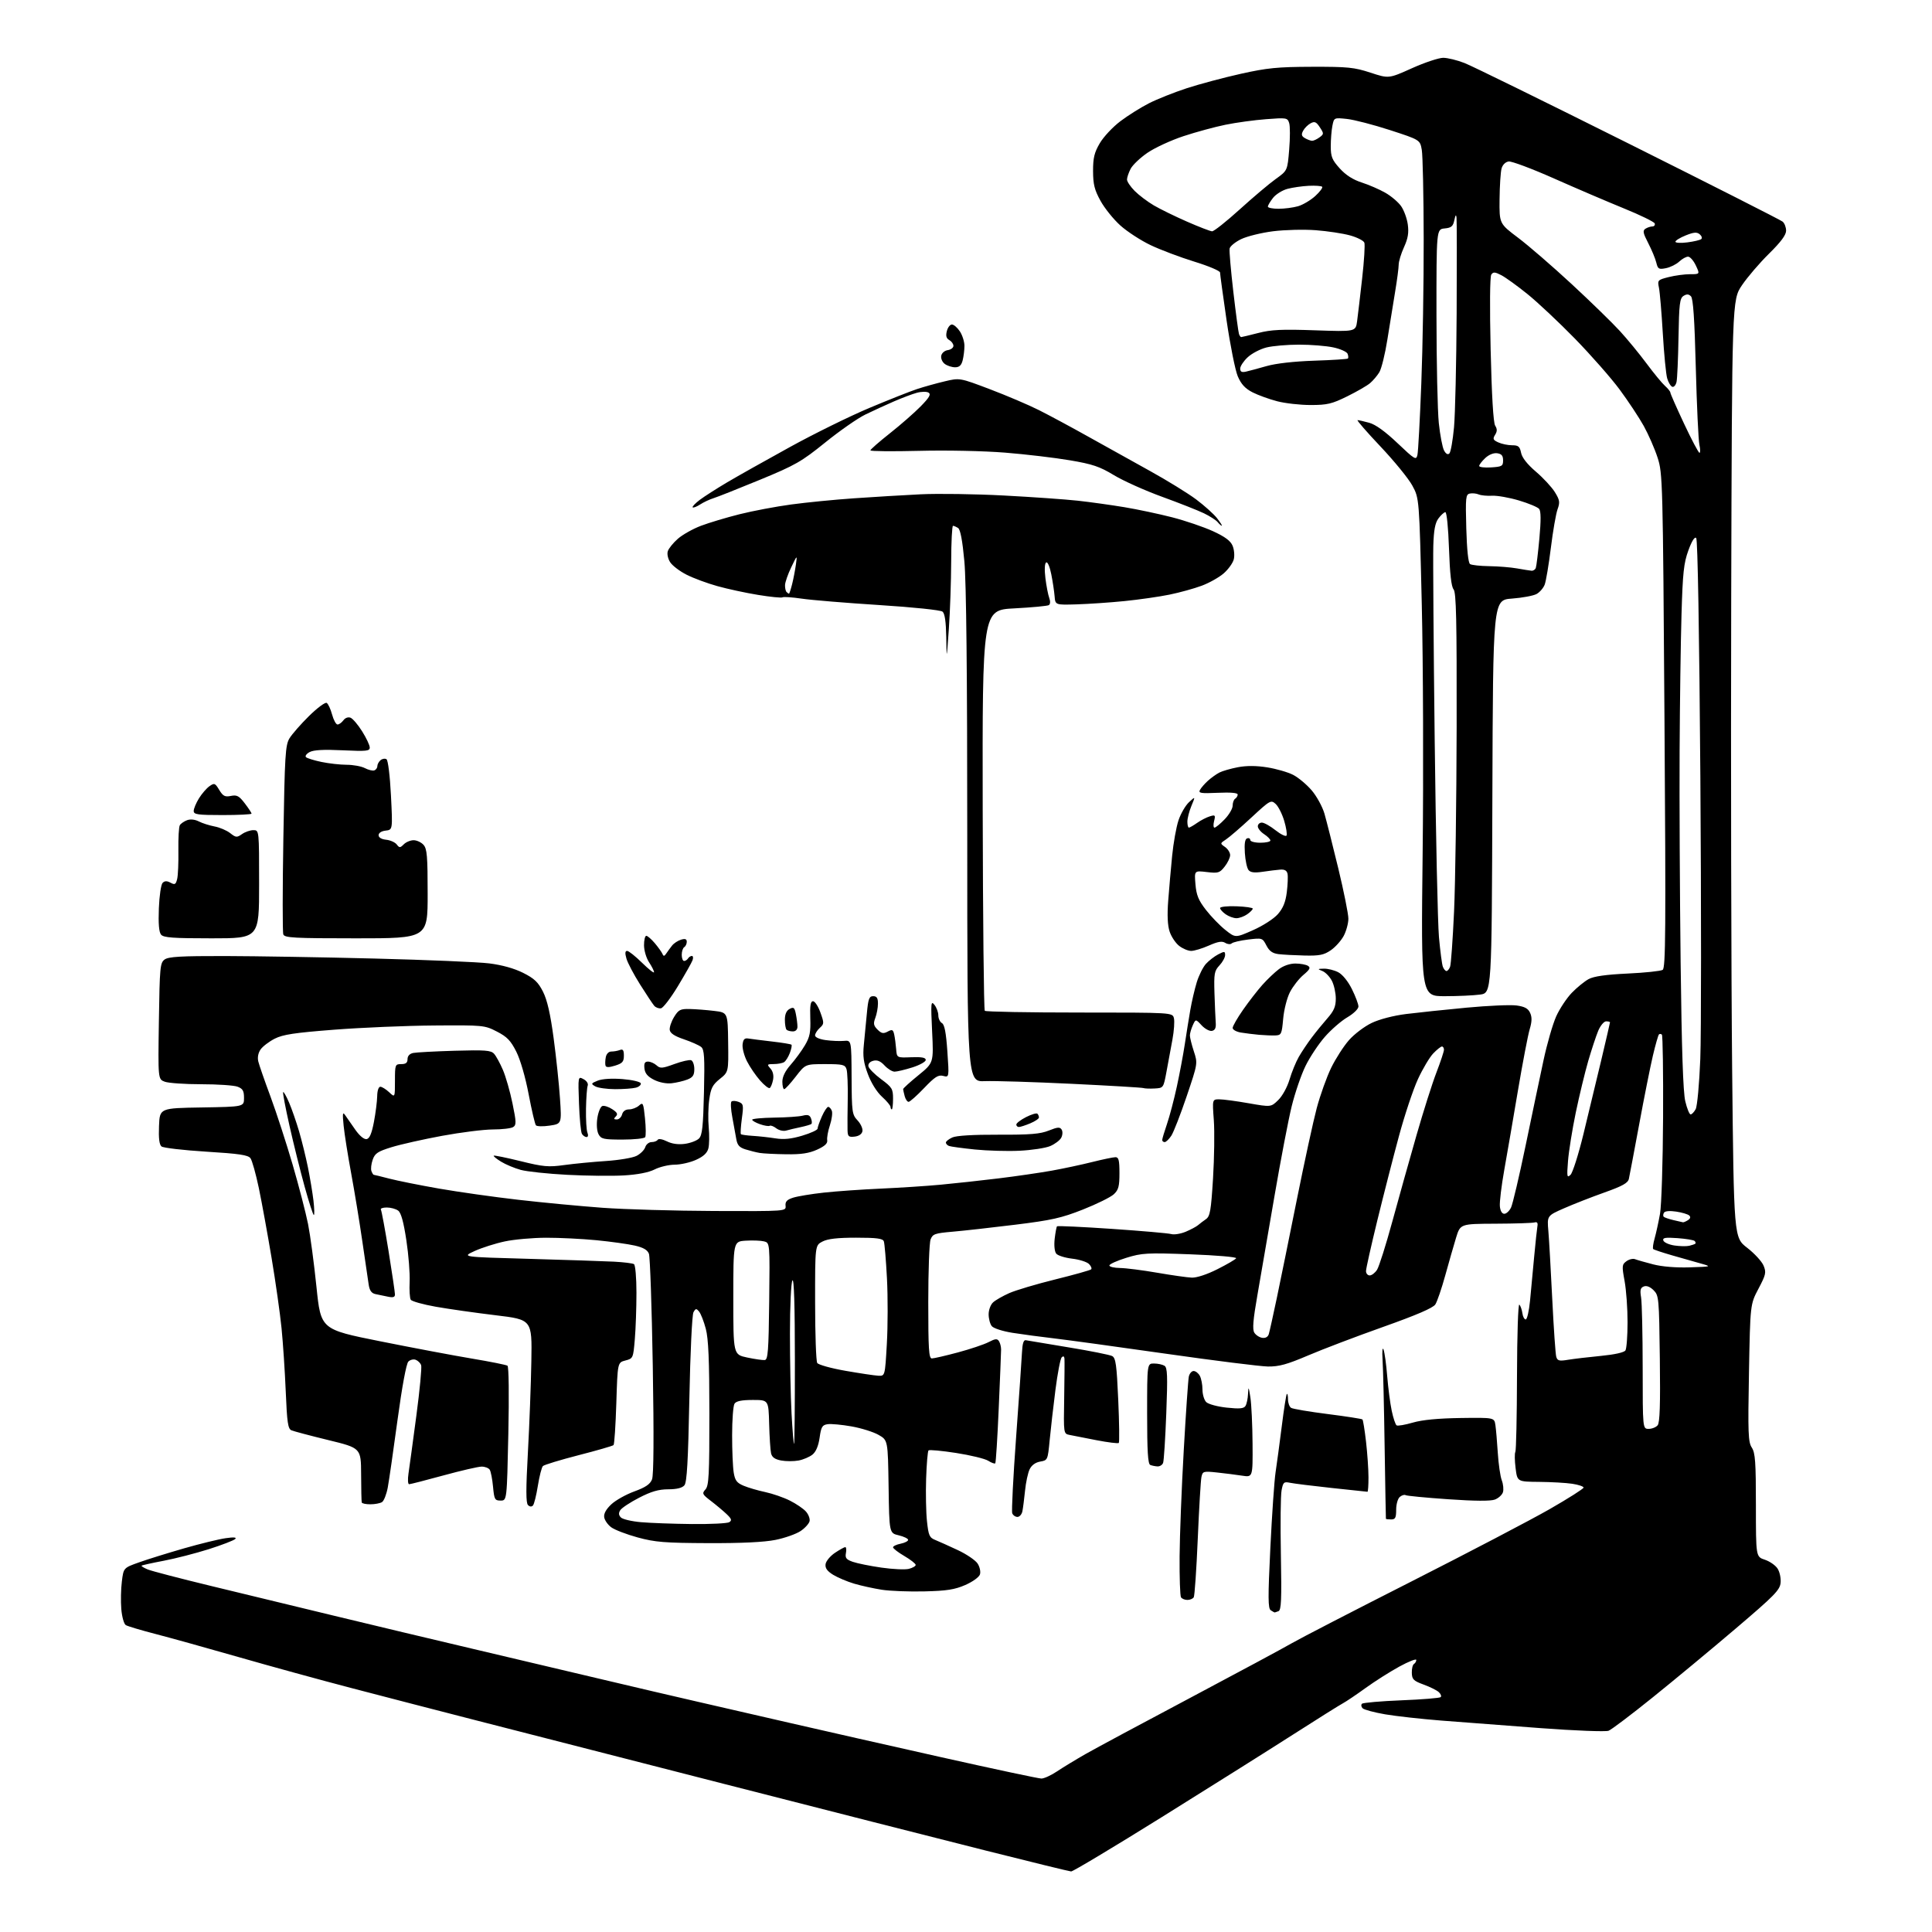 <?xml version="1.0" encoding="UTF-8" standalone="no"?>
<svg 
  version="1.1" 
  xmlns="http://www.w3.org/2000/svg" 
  xmlns:xlink="http://www.w3.org/1999/xlink" 
  xmlns:svg="http://www.w3.org/2000/svg"
  xmlns:rdf="http://www.w3.org/1999/02/22-rdf-syntax-ns#"
  xmlns:cc="http://creativecommons.org/ns#"
  xmlns:dc="http://purl.org/dc/elements/1.1/"
  viewBox="0 0 768 768"
  width="768"
  height="768"
>
<style>svg {background-color: white; }</style>"
<path stroke="none" fill="black" fill-rule="evenodd" d="M425.79,743.93C425.08,743.89 409.65,740.11 391.50,735.54C373.35,730.97 326.55,719.05 287.50,709.05C248.45,699.05 204.35,687.75 189.50,683.93C174.65,680.12 152.38,674.35 140.00,671.11C127.62,667.88 107.38,662.32 95.00,658.76C82.62,655.21 67.74,651.07 61.92,649.56C56.11,648.06 50.75,646.46 50.01,646.01C49.27,645.55 48.48,642.73 48.22,639.63C47.97,636.58 48.06,631.64 48.44,628.66C49.11,623.25 49.11,623.25 55.31,621.05C58.71,619.83 66.76,617.34 73.18,615.49C79.60,613.65 87.03,611.83 89.68,611.46C92.94,610.99 94.18,611.09 93.50,611.78C92.95,612.34 88.22,614.16 83.00,615.82C77.78,617.47 69.71,619.55 65.07,620.43C60.43,621.31 56.48,622.18 56.29,622.38C56.09,622.57 57.19,623.25 58.72,623.88C60.25,624.51 71.62,627.47 84.00,630.47C96.38,633.46 118.42,638.80 133.00,642.33C147.57,645.86 172.32,651.76 188.00,655.45C203.68,659.14 226.62,664.57 239.00,667.50C251.38,670.44 268.48,674.44 277.00,676.39C285.52,678.34 302.40,682.22 314.50,685.01C326.60,687.80 353.49,693.89 374.25,698.54C395.01,703.19 412.88,707.00 413.97,707.00C415.05,707.00 417.87,705.71 420.22,704.13C422.57,702.55 427.65,699.47 431.50,697.27C435.35,695.07 454.02,685.05 473.00,674.99C491.98,664.92 510.20,655.13 513.50,653.21C516.80,651.30 538.17,640.26 561.00,628.69C583.83,617.11 608.58,604.16 616.00,599.91C623.42,595.65 629.50,591.80 629.50,591.34C629.50,590.88 627.48,590.20 625.00,589.82C622.52,589.45 616.59,589.11 611.82,589.07C603.14,589.00 603.14,589.00 602.47,583.58C602.09,580.59 602.05,577.72 602.37,577.20C602.70,576.68 602.99,563.08 603.03,546.98C603.07,530.49 603.48,518.09 603.97,518.60C604.44,519.10 604.98,520.62 605.17,522.00C605.35,523.38 605.95,524.50 606.50,524.50C607.05,524.50 607.82,521.12 608.22,517.00C608.61,512.88 609.35,505.00 609.86,499.50C610.37,494.00 610.95,488.60 611.14,487.50C611.39,486.10 611.05,485.63 610.00,485.94C609.17,486.18 602.20,486.41 594.50,486.44C580.50,486.50 580.50,486.50 578.81,492.00C577.89,495.02 575.95,501.77 574.51,507.00C573.07,512.23 571.29,517.42 570.56,518.54C569.65,519.93 563.09,522.76 549.87,527.45C539.21,531.23 525.77,536.34 520.00,538.81C511.61,542.39 508.40,543.27 504.00,543.21C500.98,543.16 482.75,540.88 463.50,538.13C444.25,535.38 424.23,532.64 419.00,532.03C413.77,531.42 406.35,530.43 402.50,529.82C398.56,529.19 394.95,528.03 394.25,527.16C393.56,526.31 393.00,524.20 393.00,522.46C393.00,520.71 393.79,518.59 394.79,517.69C395.77,516.80 398.67,515.15 401.22,514.02C403.78,512.89 412.00,510.44 419.49,508.59C426.99,506.74 433.40,504.93 433.75,504.59C434.10,504.24 433.71,503.28 432.88,502.45C432.05,501.63 429.05,500.67 426.20,500.34C423.35,500.00 420.50,499.11 419.88,498.35C419.21,497.55 418.95,495.12 419.25,492.44C419.54,489.94 419.96,487.71 420.19,487.47C420.43,487.24 430.27,487.70 442.06,488.50C453.85,489.31 464.44,490.23 465.60,490.56C466.75,490.89 469.33,490.47 471.33,489.64C473.32,488.80 475.53,487.63 476.23,487.03C476.93,486.42 478.35,485.35 479.39,484.63C481.02,483.50 481.40,481.28 482.20,468.41C482.70,460.21 482.84,449.79 482.51,445.25C481.90,437.00 481.90,437.00 484.70,437.00C486.24,437.00 491.49,437.70 496.36,438.56C505.23,440.11 505.23,440.11 508.11,437.30C509.75,435.72 511.70,432.17 512.61,429.13C513.49,426.17 515.15,422.12 516.29,420.13C517.44,418.13 519.73,414.70 521.39,412.50C523.04,410.30 525.89,406.81 527.70,404.75C530.27,401.82 531.00,400.10 531.00,396.95C531.00,394.72 530.30,391.55 529.45,389.90C528.59,388.25 526.91,386.50 525.70,386.01C523.64,385.18 523.67,385.12 526.30,385.06C527.84,385.03 530.38,385.66 531.95,386.47C533.65,387.36 535.84,390.03 537.40,393.17C538.83,396.04 540.00,399.16 540.00,400.10C540.00,401.06 538.07,402.94 535.58,404.40C533.15,405.82 529.13,409.32 526.64,412.17C524.14,415.02 520.70,420.20 518.99,423.68C517.27,427.16 514.79,434.40 513.47,439.75C512.15,445.11 509.07,461.20 506.62,475.50C504.17,489.80 501.12,507.47 499.85,514.76C498.11,524.67 497.80,528.47 498.62,529.76C499.21,530.72 500.63,531.64 501.77,531.81C503.07,532.00 504.03,531.45 504.37,530.31C504.68,529.31 506.10,522.88 507.55,516.00C508.99,509.12 512.60,491.44 515.55,476.69C518.51,461.94 522.05,445.66 523.42,440.50C524.80,435.34 527.38,428.13 529.16,424.47C530.95,420.81 534.13,415.86 536.24,413.47C538.35,411.07 542.42,407.99 545.29,406.63C548.39,405.15 553.95,403.71 559.00,403.08C563.67,402.50 574.48,401.36 583.00,400.56C591.52,399.76 600.45,399.37 602.84,399.69C606.10,400.14 607.44,400.87 608.25,402.64C609.03,404.36 608.98,406.12 608.07,409.17C607.38,411.47 605.29,422.38 603.42,433.42C601.56,444.46 599.11,458.68 597.98,465.00C596.85,471.32 596.06,477.85 596.22,479.50C596.39,481.36 597.06,482.50 597.99,482.50C598.80,482.50 600.01,481.38 600.67,480.00C601.32,478.62 603.92,467.60 606.43,455.50C608.94,443.40 612.15,428.10 613.57,421.50C614.98,414.90 617.26,407.02 618.62,404.00C619.99,400.98 622.77,396.78 624.80,394.67C626.84,392.56 629.85,390.11 631.50,389.21C633.58,388.09 638.32,387.41 647.01,387.00C653.90,386.68 660.16,386.02 660.93,385.54C662.12,384.81 662.23,370.10 661.66,286.49C661.01,190.75 660.94,188.14 658.91,181.90C657.77,178.38 655.30,172.73 653.42,169.33C651.53,165.94 647.22,159.42 643.82,154.83C640.43,150.25 632.44,141.17 626.08,134.64C619.71,128.12 611.20,120.13 607.17,116.88C603.14,113.63 598.47,110.26 596.79,109.39C594.26,108.08 593.58,108.04 592.81,109.16C592.26,109.96 592.16,121.98 592.55,138.94C592.98,157.23 593.62,168.02 594.35,169.19C595.20,170.54 595.19,171.47 594.31,172.87C593.32,174.47 593.51,174.91 595.62,175.87C596.98,176.49 599.43,177.00 601.07,177.00C603.58,177.00 604.14,177.47 604.65,179.98C605.04,181.93 607.09,184.54 610.55,187.50C613.47,189.99 616.86,193.65 618.09,195.64C620.03,198.78 620.16,199.66 619.15,202.46C618.51,204.24 617.31,211.13 616.49,217.80C615.66,224.46 614.56,231.03 614.04,232.39C613.52,233.76 612.06,235.44 610.80,236.13C609.53,236.83 605.12,237.64 601.00,237.95C593.50,238.50 593.50,238.50 593.24,316.61C592.99,394.73 592.99,394.73 588.35,395.36C585.81,395.71 579.48,396.00 574.29,396.00C564.87,396.00 564.87,396.00 565.52,339.25C565.88,308.04 565.73,263.51 565.18,240.30C564.18,198.10 564.18,198.10 561.41,193.00C559.88,190.20 554.17,183.21 548.73,177.46C543.28,171.70 539.20,167.00 539.66,167.01C540.12,167.01 542.22,167.49 544.32,168.07C546.82,168.76 550.68,171.55 555.52,176.15C562.43,182.71 562.95,183.02 563.45,180.84C563.75,179.55 564.44,166.80 564.99,152.50C565.55,138.20 565.97,112.33 565.94,95.00C565.91,77.67 565.57,61.72 565.18,59.55C564.48,55.60 564.48,55.60 552.49,51.70C545.90,49.56 538.20,47.57 535.40,47.28C530.30,46.75 530.30,46.75 529.65,50.00C529.29,51.79 529.00,55.44 529.00,58.12C529.00,62.30 529.51,63.55 532.56,66.94C534.96,69.59 537.82,71.43 541.31,72.55C544.17,73.47 548.38,75.30 550.68,76.62C552.99,77.93 555.80,80.32 556.94,81.92C558.08,83.52 559.29,86.81 559.62,89.23C560.07,92.53 559.70,94.78 558.11,98.26C556.95,100.81 556.00,103.93 556.00,105.20C556.00,106.46 555.36,111.33 554.58,116.00C553.80,120.67 552.41,129.22 551.50,135.00C550.59,140.78 549.14,146.62 548.29,148.00C547.44,149.38 545.79,151.32 544.62,152.31C543.46,153.31 539.36,155.67 535.53,157.56C529.45,160.56 527.59,161.00 520.99,161.00C516.83,161.00 510.84,160.33 507.68,159.50C504.52,158.68 500.13,157.09 497.91,155.96C494.97,154.45 493.39,152.74 492.04,149.60C491.03,147.24 489.03,137.25 487.59,127.40C486.16,117.56 484.99,108.97 484.99,108.33C485.00,107.68 480.39,105.73 474.75,104.00C469.11,102.26 461.30,99.31 457.39,97.45C453.48,95.59 448.07,92.07 445.36,89.63C442.64,87.19 439.10,82.79 437.48,79.85C435.07,75.48 434.53,73.30 434.51,68.00C434.50,62.72 435.01,60.64 437.20,56.91C438.68,54.38 442.37,50.45 445.38,48.18C448.39,45.90 453.51,42.70 456.74,41.05C459.97,39.41 466.72,36.72 471.74,35.08C476.76,33.44 486.41,30.86 493.18,29.35C503.72,27.00 507.81,26.59 521.50,26.55C535.74,26.51 538.30,26.76 544.78,28.88C552.05,31.27 552.05,31.27 561.28,27.12C566.35,24.84 571.95,22.98 573.71,22.98C575.48,22.99 579.31,23.93 582.21,25.07C585.12,26.20 614.44,40.60 647.37,57.05C680.30,73.50 707.86,87.47 708.62,88.10C709.38,88.73 710.00,90.35 710.00,91.70C710.00,93.40 707.94,96.18 703.22,100.83C699.49,104.50 694.65,110.14 692.47,113.37C688.50,119.24 688.50,119.24 688.18,238.37C688.01,303.89 688.18,387.75 688.55,424.72C689.24,491.94 689.24,491.94 694.52,496.01C697.42,498.25 700.35,501.44 701.04,503.09C702.17,505.82 701.98,506.68 699.01,512.30C695.74,518.50 695.74,518.50 695.24,545.73C694.80,569.76 694.93,573.24 696.37,575.44C697.74,577.54 698.00,581.16 698.00,598.39C698.00,618.84 698.00,618.84 701.54,620.01C703.48,620.65 705.76,622.23 706.60,623.52C707.45,624.81 707.99,627.34 707.82,629.16C707.54,632.07 705.41,634.24 690.00,647.35C680.38,655.55 665.52,667.86 657.00,674.72C648.48,681.59 640.57,687.56 639.44,688.00C638.30,688.45 626.17,687.98 612.44,686.96C598.72,685.94 580.98,684.59 573.00,683.96C565.02,683.33 554.95,682.21 550.61,681.47C546.26,680.72 542.24,679.64 541.67,679.07C541.10,678.50 540.98,677.69 541.40,677.27C541.82,676.85 548.88,676.23 557.09,675.90C565.31,675.58 572.33,675.00 572.70,674.63C573.08,674.26 572.73,673.36 571.94,672.64C571.15,671.91 568.43,670.56 565.90,669.64C561.89,668.17 561.29,667.57 561.22,664.99C561.17,663.37 561.55,661.78 562.07,661.46C562.58,661.14 563.00,660.42 563.00,659.85C563.00,659.28 559.96,660.47 556.25,662.50C552.54,664.53 546.51,668.35 542.85,671.00C539.19,673.65 535.14,676.38 533.85,677.07C532.56,677.75 523.62,683.36 514.00,689.52C504.38,695.68 480.88,710.46 461.79,722.36C442.69,734.26 426.49,743.97 425.79,743.93zM506.67,640.98C506.58,640.98 505.90,640.59 505.16,640.12C504.04,639.41 504.01,635.20 504.99,615.14C505.64,601.87 506.57,588.42 507.06,585.26C507.54,582.09 508.65,573.90 509.51,567.05C510.36,560.20 511.28,554.39 511.53,554.13C511.79,553.88 512.00,554.84 512.00,556.27C512.00,557.71 512.56,559.23 513.25,559.65C513.94,560.08 520.49,561.18 527.81,562.11C535.14,563.04 541.34,564.00 541.59,564.26C541.85,564.51 542.49,568.50 543.02,573.11C543.55,577.73 543.99,584.09 543.99,587.25C544.00,590.41 543.82,593.00 543.60,593.00C543.37,593.00 536.96,592.32 529.35,591.49C521.73,590.67 514.29,589.74 512.81,589.43C510.36,588.92 510.05,589.19 509.44,592.48C509.06,594.47 508.94,605.96 509.17,618.02C509.50,635.95 509.33,640.04 508.21,640.47C507.45,640.76 506.76,640.99 506.67,640.98zM472.00,636.00C470.96,636.00 469.82,635.52 469.46,634.94C469.10,634.36 468.85,627.04 468.91,618.69C468.97,610.34 469.71,591.35 470.56,576.50C471.40,561.65 472.31,548.49 472.57,547.25C472.83,546.01 473.69,545.00 474.48,545.00C475.28,545.00 476.40,545.87 476.96,546.93C477.53,548.00 478.00,550.44 478.00,552.36C478.00,554.28 478.67,556.53 479.49,557.35C480.32,558.17 483.94,559.16 487.60,559.55C492.73,560.10 494.42,559.95 495.10,558.88C495.58,558.12 496.04,555.92 496.12,554.00C496.25,550.97 496.37,551.17 497.05,555.50C497.47,558.25 497.86,566.52 497.91,573.88C498.00,587.26 498.00,587.26 493.75,586.60C491.41,586.24 486.94,585.67 483.80,585.34C478.39,584.76 478.08,584.85 477.59,587.12C477.31,588.43 476.65,599.49 476.13,611.70C475.61,623.91 474.89,634.37 474.53,634.95C474.17,635.53 473.04,636.00 472.00,636.00zM367.50,632.60C361.45,632.75 353.82,632.46 350.54,631.95C347.26,631.44 342.31,630.35 339.54,629.53C336.77,628.71 333.01,627.12 331.18,626.00C328.78,624.51 327.96,623.34 328.18,621.76C328.36,620.55 330.03,618.54 331.90,617.28C333.77,616.03 335.62,615.00 336.01,615.00C336.40,615.00 336.52,616.07 336.27,617.37C335.90,619.31 336.39,619.94 339.02,620.86C340.79,621.47 345.90,622.51 350.38,623.15C354.87,623.80 359.76,624.02 361.27,623.65C362.77,623.27 364.00,622.56 364.00,622.08C364.00,621.59 361.98,620.00 359.50,618.55C357.02,617.10 355.00,615.54 355.00,615.08C355.00,614.62 356.35,613.98 358.00,613.65C359.65,613.32 361.00,612.63 361.00,612.12C361.00,611.62 359.31,610.80 357.25,610.31C353.50,609.43 353.50,609.43 353.23,590.96C352.95,572.50 352.95,572.50 349.23,570.38C347.18,569.21 342.35,567.70 338.50,567.02C334.65,566.34 330.38,565.94 329.01,566.14C326.85,566.45 326.42,567.17 325.81,571.50C325.34,574.77 324.36,577.09 322.98,578.22C321.81,579.16 319.31,580.23 317.43,580.58C315.54,580.93 312.43,580.93 310.51,580.57C308.02,580.10 306.87,579.28 306.51,577.71C306.23,576.49 305.89,571.23 305.75,566.00C305.50,556.50 305.50,556.50 299.21,556.51C294.73,556.52 292.64,556.95 291.97,558.01C291.45,558.83 291.03,564.45 291.03,570.50C291.02,576.55 291.31,583.24 291.66,585.36C292.18,588.53 292.90,589.48 295.64,590.62C297.47,591.39 301.34,592.52 304.24,593.13C307.13,593.75 311.52,595.27 314.00,596.52C316.48,597.76 319.33,599.70 320.34,600.82C321.35,601.94 322.02,603.66 321.83,604.64C321.64,605.62 320.04,607.40 318.27,608.60C316.50,609.79 312.01,611.38 308.28,612.13C303.78,613.04 294.76,613.47 281.50,613.42C264.22,613.35 260.41,613.04 253.50,611.16C249.10,609.96 244.38,608.15 243.00,607.14C241.62,606.13 240.35,604.32 240.18,603.12C239.96,601.69 240.94,599.93 243.01,597.99C244.74,596.37 248.86,594.06 252.17,592.86C256.63,591.23 258.44,590.00 259.19,588.08C259.86,586.38 259.96,571.06 259.49,543.03C259.10,519.67 258.41,499.59 257.96,498.40C257.38,496.86 255.74,495.91 252.32,495.13C249.67,494.52 242.84,493.57 237.14,493.01C231.45,492.46 222.45,492.01 217.14,492.02C211.84,492.03 204.44,492.68 200.69,493.48C196.95,494.27 191.55,495.99 188.69,497.29C183.50,499.67 183.50,499.67 210.32,500.41C225.07,500.83 240.26,501.33 244.08,501.53C247.89,501.73 251.46,502.17 252.01,502.51C252.56,502.85 253.00,507.86 253.00,513.91C253.00,519.84 252.71,528.15 252.35,532.36C251.72,539.89 251.65,540.03 248.60,540.82C245.50,541.62 245.50,541.62 245.00,557.73C244.72,566.59 244.23,574.11 243.89,574.45C243.55,574.78 237.31,576.59 230.00,578.46C222.70,580.34 216.32,582.28 215.82,582.78C215.32,583.28 214.42,586.80 213.81,590.60C213.21,594.39 212.33,597.93 211.86,598.45C211.32,599.04 210.58,598.98 209.88,598.28C209.05,597.45 209.04,591.95 209.85,577.33C210.45,566.42 211.07,550.09 211.22,541.04C211.50,524.57 211.50,524.57 197.00,522.83C189.03,521.87 178.34,520.35 173.25,519.45C168.17,518.55 163.68,517.29 163.28,516.66C162.88,516.02 162.68,512.80 162.84,509.50C162.99,506.20 162.41,498.77 161.53,493.00C160.44,485.76 159.44,482.11 158.29,481.25C157.37,480.56 155.33,480.00 153.75,480.00C152.17,480.00 151.12,480.38 151.41,480.85C151.70,481.32 153.07,488.76 154.47,497.40C155.86,506.03 157.00,513.75 157.00,514.56C157.00,515.65 156.27,515.88 154.25,515.46C152.74,515.14 150.51,514.67 149.29,514.43C147.71,514.11 146.94,513.06 146.57,510.74C146.29,508.96 145.15,501.20 144.04,493.50C142.93,485.80 140.93,473.65 139.61,466.50C138.29,459.35 136.93,450.80 136.60,447.50C136.10,442.50 136.21,441.81 137.25,443.36C137.94,444.38 139.76,447.00 141.30,449.17C143.00,451.57 144.75,453.00 145.75,452.81C146.92,452.59 147.76,450.58 148.64,446.00C149.32,442.42 149.90,437.81 149.94,435.75C149.97,433.56 150.49,432.00 151.19,432.00C151.84,432.00 153.41,432.98 154.69,434.17C157.00,436.35 157.00,436.35 157.00,429.67C157.00,423.22 157.08,423.00 159.50,423.00C161.33,423.00 162.00,422.47 162.00,421.02C162.00,419.77 162.83,418.87 164.25,418.57C165.49,418.32 172.90,417.92 180.72,417.69C192.88,417.34 195.15,417.51 196.40,418.89C197.20,419.77 198.78,422.66 199.91,425.30C201.05,427.94 202.76,433.92 203.72,438.60C205.26,446.07 205.29,447.20 203.98,448.03C203.17,448.55 199.54,448.98 195.91,448.98C192.29,448.99 183.21,450.13 175.73,451.51C168.26,452.89 159.23,454.92 155.66,456.02C150.14,457.73 149.03,458.46 148.14,461.04C147.56,462.70 147.34,464.72 147.65,465.53C147.96,466.34 148.37,467.00 148.56,467.00C148.75,467.00 151.51,467.68 154.70,468.51C157.89,469.34 166.80,471.13 174.50,472.48C182.20,473.82 196.38,475.83 206.00,476.93C215.62,478.04 230.70,479.46 239.50,480.11C248.30,480.75 268.32,481.33 284.00,481.39C312.50,481.50 312.50,481.50 312.27,479.32C312.10,477.66 312.81,476.89 315.27,476.10C317.05,475.53 322.55,474.62 327.50,474.08C332.45,473.54 342.57,472.83 350.00,472.50C357.43,472.17 368.23,471.47 374.00,470.93C379.77,470.39 390.12,469.26 397.00,468.42C403.88,467.58 413.32,466.20 418.00,465.37C422.68,464.53 429.95,462.98 434.17,461.92C438.38,460.87 442.55,460.00 443.42,460.00C444.69,460.00 445.00,461.22 445.00,466.33C445.00,471.60 444.63,473.00 442.75,474.75C441.51,475.90 436.00,478.62 430.50,480.80C421.92,484.19 418.08,485.05 403.50,486.85C394.15,488.01 382.98,489.25 378.67,489.62C371.60,490.23 370.75,490.53 369.92,492.71C369.41,494.04 369.00,505.23 369.00,517.57C369.00,536.34 369.23,540.00 370.43,540.00C371.21,540.00 375.85,538.93 380.74,537.62C385.63,536.31 391.12,534.47 392.95,533.53C395.67,532.12 396.42,532.05 397.12,533.16C397.59,533.90 397.96,535.40 397.95,536.50C397.95,537.60 397.52,548.12 397.01,559.87C396.50,571.63 395.88,581.45 395.63,581.70C395.38,581.95 394.12,581.49 392.84,580.68C391.55,579.86 385.82,578.47 380.10,577.58C374.38,576.69 369.43,576.23 369.10,576.56C368.77,576.89 368.34,581.93 368.15,587.77C367.96,593.60 368.11,601.24 368.49,604.75C369.10,610.42 369.46,611.24 371.84,612.19C373.30,612.78 377.32,614.59 380.78,616.21C384.23,617.83 387.75,620.22 388.61,621.53C389.47,622.84 389.89,624.77 389.55,625.84C389.20,626.94 386.66,628.77 383.72,630.06C379.52,631.89 376.35,632.39 367.50,632.60zM275.00,605.83C282.43,605.91 289.13,605.57 289.90,605.09C291.02,604.37 290.81,603.75 288.81,601.85C287.45,600.56 284.65,598.22 282.60,596.65C279.16,594.03 278.99,593.67 280.43,592.07C281.78,590.59 282.00,586.34 281.99,561.92C281.98,540.64 281.62,532.17 280.56,528.19C279.79,525.28 278.59,522.21 277.90,521.38C276.80,520.05 276.53,520.08 275.66,521.64C275.11,522.63 274.39,537.78 274.03,556.12C273.54,580.87 273.06,589.22 272.07,590.42C271.19,591.48 269.06,592.01 265.63,592.02C261.80,592.03 258.86,592.89 254.04,595.38C250.49,597.21 247.12,599.44 246.56,600.33C245.84,601.47 245.92,602.32 246.82,603.22C247.52,603.93 251.11,604.77 254.80,605.09C258.48,605.42 267.57,605.75 275.00,605.83zM553.00,604.00C551.90,604.00 550.97,603.89 550.92,603.75C550.88,603.61 550.65,590.67 550.41,575.00C550.18,559.33 549.81,543.80 549.59,540.50C549.37,537.05 549.53,535.35 549.98,536.50C550.40,537.60 551.06,542.33 551.43,547.00C551.81,551.67 552.61,557.88 553.23,560.80C553.84,563.71 554.72,566.33 555.18,566.61C555.65,566.90 558.55,566.40 561.64,565.50C565.38,564.41 571.72,563.81 580.63,563.68C594.00,563.50 594.00,563.50 594.45,566.50C594.69,568.15 595.12,573.13 595.40,577.57C595.68,582.00 596.39,586.90 596.98,588.45C597.57,590.00 597.78,592.13 597.44,593.19C597.10,594.25 595.66,595.56 594.24,596.10C592.52,596.75 586.26,596.71 575.62,595.97C566.80,595.36 559.21,594.63 558.75,594.35C558.29,594.06 557.26,594.37 556.46,595.04C555.64,595.71 555.00,597.95 555.00,600.12C555.00,603.33 554.66,604.00 553.00,604.00zM404.45,603.00C403.62,603.00 402.68,602.34 402.38,601.54C402.07,600.73 402.76,587.12 403.92,571.29C405.08,555.45 406.13,540.25 406.26,537.50C406.43,534.06 406.90,532.58 407.78,532.76C408.49,532.90 416.12,534.18 424.74,535.59C433.36,537.00 441.17,538.56 442.10,539.05C443.53,539.82 443.90,542.49 444.52,556.52C444.92,565.63 445.02,573.32 444.74,573.60C444.46,573.88 440.46,573.39 435.86,572.50C431.26,571.62 426.44,570.68 425.14,570.40C422.78,569.91 422.78,569.91 423.03,555.70C423.16,547.89 423.21,540.85 423.14,540.05C423.05,539.13 422.65,538.95 422.04,539.56C421.51,540.09 420.40,545.91 419.55,552.51C418.71,559.10 417.68,568.10 417.26,572.49C416.51,580.37 416.46,580.49 413.51,581.00C411.59,581.33 410.08,582.44 409.29,584.08C408.61,585.49 407.79,589.32 407.47,592.58C407.14,595.83 406.67,599.51 406.42,600.75C406.17,601.99 405.28,603.00 404.45,603.00zM147.25,597.98C145.46,597.99 143.91,597.66 143.80,597.25C143.68,596.84 143.57,591.80 143.55,586.06C143.50,575.62 143.50,575.62 130.50,572.45C123.35,570.71 116.76,568.96 115.85,568.57C114.47,567.98 114.10,565.49 113.59,553.18C113.25,545.11 112.50,533.77 111.92,528.00C111.35,522.23 109.56,509.62 107.95,500.00C106.34,490.38 104.06,477.90 102.89,472.27C101.71,466.64 100.22,461.31 99.57,460.42C98.63,459.13 95.10,458.61 81.94,457.80C72.90,457.24 64.92,456.31 64.21,455.74C63.32,455.01 63.01,452.48 63.21,447.59C63.50,440.50 63.50,440.50 80.25,440.23C97.00,439.95 97.00,439.95 97.00,436.45C97.00,433.61 96.51,432.77 94.43,431.98C93.02,431.44 86.53,431.00 80.00,431.00C73.47,431.00 66.93,430.54 65.47,429.99C62.81,428.98 62.81,428.98 63.16,405.91C63.48,384.44 63.64,382.74 65.44,381.42C66.98,380.29 71.92,380.01 89.44,380.04C101.57,380.07 128.38,380.51 149.00,381.04C169.62,381.56 190.08,382.42 194.45,382.96C199.56,383.60 204.39,384.94 207.94,386.72C212.40,388.96 213.93,390.42 215.85,394.21C217.53,397.54 218.78,403.00 220.08,412.71C221.10,420.30 222.23,431.05 222.60,436.62C223.28,446.73 223.28,446.73 218.52,447.45C215.90,447.84 213.44,447.79 213.04,447.33C212.65,446.87 211.35,441.32 210.15,435.00C208.86,428.18 206.86,421.29 205.24,418.06C203.01,413.64 201.56,412.13 197.52,410.06C192.63,407.55 192.18,407.50 172.52,407.65C161.51,407.73 143.67,408.48 132.87,409.32C117.06,410.54 112.45,411.24 109.19,412.90C106.96,414.04 104.44,415.96 103.59,417.17C102.64,418.53 102.29,420.34 102.67,421.93C103.01,423.35 105.21,429.68 107.56,436.00C109.90,442.32 113.85,454.48 116.34,463.00C118.82,471.52 121.57,482.14 122.46,486.59C123.34,491.04 124.85,502.28 125.80,511.57C127.54,528.46 127.54,528.46 151.02,533.16C163.93,535.75 180.42,538.86 187.66,540.07C194.90,541.28 201.23,542.55 201.73,542.89C202.26,543.24 202.40,554.54 202.07,570.00C201.50,596.50 201.50,596.50 199.00,596.50C196.70,596.50 196.46,596.06 195.99,591.00C195.71,587.98 195.12,584.94 194.68,584.25C194.24,583.56 192.80,583.00 191.47,583.00C190.14,583.00 183.31,584.58 176.29,586.50C169.27,588.42 163.12,590.00 162.63,590.00C162.14,590.00 162.03,588.09 162.38,585.75C162.73,583.41 164.14,573.09 165.50,562.81C166.87,552.53 167.73,543.45 167.41,542.64C167.10,541.82 166.13,540.88 165.25,540.54C164.37,540.20 163.05,540.52 162.32,541.26C161.51,542.06 159.81,551.26 158.01,564.54C156.38,576.62 154.63,588.69 154.13,591.38C153.62,594.06 152.60,596.64 151.86,597.11C151.11,597.58 149.04,597.98 147.25,597.98zM460.14,582.92C459.24,582.88 457.94,582.62 457.25,582.34C456.31,581.96 456.00,576.91 456.00,561.92C456.00,542.00 456.00,542.00 458.75,542.02C460.26,542.02 462.13,542.43 462.91,542.92C464.07,543.66 464.19,546.90 463.61,561.94C463.23,571.91 462.66,580.73 462.35,581.53C462.04,582.34 461.05,582.96 460.14,582.92zM315.65,574.00C315.84,574.00 315.99,559.04 315.98,540.75C315.97,518.91 315.64,508.01 315.00,509.00C314.46,509.84 314.02,519.17 314.02,530.09C314.01,540.87 314.29,555.16 314.65,561.84C315.01,568.53 315.46,574.00 315.65,574.00zM655.38,568.00C656.69,568.00 658.29,567.36 658.94,566.57C659.81,565.53 660.04,558.35 659.81,540.10C659.51,515.95 659.42,514.97 657.33,512.89C655.96,511.52 654.54,510.96 653.46,511.38C652.09,511.90 651.87,512.80 652.36,515.77C652.70,517.82 652.98,530.41 652.99,543.75C653.00,568.00 653.00,568.00 655.38,568.00zM349.15,546.87C351.80,547.00 351.80,547.00 352.53,534.27C352.94,527.27 352.96,515.54 352.58,508.20C352.19,500.86 351.64,494.22 351.33,493.43C350.91,492.32 348.47,492.00 340.34,492.00C332.94,492.00 329.04,492.44 326.95,493.53C324.00,495.05 324.00,495.05 324.02,517.78C324.02,530.27 324.40,541.08 324.86,541.80C325.31,542.51 330.36,543.92 336.09,544.92C341.82,545.92 347.69,546.80 349.15,546.87zM304.00,540.64C305.28,540.50 305.54,537.02 305.77,517.26C306.04,494.05 306.04,494.05 303.70,493.46C302.42,493.14 299.15,493.02 296.43,493.19C291.50,493.50 291.50,493.50 291.50,515.98C291.50,538.46 291.50,538.46 297.00,539.63C300.02,540.27 303.18,540.72 304.00,540.64zM623.35,540.53C625.63,540.16 631.51,539.46 636.40,538.99C641.83,538.46 645.63,537.62 646.14,536.81C646.59,536.09 646.98,531.05 646.98,525.62C646.99,520.18 646.46,512.81 645.80,509.24C644.70,503.24 644.75,502.66 646.53,501.36C647.58,500.59 649.13,500.22 649.97,500.55C650.81,500.88 654.06,501.81 657.18,502.61C660.68,503.52 666.25,503.97 671.68,503.79C680.50,503.50 680.50,503.50 676.00,502.24C673.52,501.54 668.39,500.08 664.58,498.99C660.78,497.89 657.44,496.78 657.17,496.51C656.90,496.23 657.16,494.32 657.75,492.25C658.33,490.19 659.29,485.80 659.88,482.50C660.47,479.20 661.01,461.97 661.10,444.21C661.19,426.45 660.97,411.64 660.63,411.29C660.28,410.95 659.75,410.91 659.45,411.21C659.16,411.51 658.07,415.30 657.05,419.63C656.03,423.96 653.57,436.27 651.59,447.00C649.60,457.73 647.76,467.46 647.50,468.62C647.13,470.27 644.94,471.49 637.76,474.04C632.67,475.85 625.46,478.67 621.74,480.31C614.97,483.28 614.97,483.28 615.50,489.39C615.79,492.75 616.48,504.95 617.05,516.50C617.62,528.05 618.33,538.34 618.64,539.36C619.12,540.94 619.83,541.12 623.35,540.53zM473.77,507.88C475.73,507.95 479.84,506.60 483.95,504.52C487.75,502.61 491.09,500.66 491.39,500.18C491.69,499.69 483.50,498.99 473.20,498.61C455.91,497.97 453.95,498.08 447.73,500.00C444.03,501.14 441.00,502.51 441.00,503.04C441.00,503.57 442.91,504.02 445.25,504.05C447.59,504.08 454.23,504.93 460.00,505.93C465.77,506.93 471.97,507.81 473.77,507.88zM544.48,507.00C545.29,507.00 546.61,505.99 547.40,504.75C548.20,503.51 550.94,494.85 553.49,485.50C556.04,476.15 560.35,460.77 563.07,451.31C565.78,441.86 569.35,430.62 571.00,426.34C572.65,422.05 574.00,417.97 574.00,417.27C574.00,416.57 573.63,416.00 573.19,416.00C572.74,416.00 571.19,417.24 569.74,418.75C568.28,420.27 565.54,424.88 563.64,429.00C561.74,433.13 558.34,443.32 556.09,451.67C553.83,460.01 549.97,475.08 547.50,485.17C545.04,495.25 543.01,504.29 543.01,505.25C543.00,506.21 543.66,507.00 544.48,507.00zM671.50,495.22C672.60,494.96 673.69,494.58 673.92,494.38C674.15,494.17 674.02,493.69 673.65,493.31C673.27,492.93 670.21,492.43 666.85,492.18C661.97,491.83 660.84,492.02 661.20,493.12C661.45,493.88 663.42,494.77 665.58,495.10C667.74,495.42 670.40,495.48 671.50,495.22zM669.00,485.88C669.27,485.93 670.17,485.55 670.99,485.03C671.96,484.41 672.14,483.76 671.49,483.17C670.95,482.67 668.61,481.97 666.31,481.63C663.74,481.24 661.86,481.41 661.46,482.06C661.10,482.65 661.05,483.38 661.35,483.68C661.65,483.98 663.38,484.58 665.20,485.01C667.01,485.44 668.73,485.83 669.00,485.88zM124.75,483.00C124.46,483.00 122.83,477.94 121.11,471.75C119.40,465.56 116.68,454.65 115.08,447.51C113.47,440.36 112.33,434.34 112.55,434.12C112.77,433.90 113.84,435.78 114.92,438.31C116.00,440.83 117.78,445.96 118.88,449.70C119.98,453.44 121.56,459.90 122.41,464.05C123.25,468.21 124.24,474.17 124.61,477.30C124.97,480.44 125.04,483.00 124.75,483.00zM248.00,467.25C243.32,467.52 233.20,467.42 225.50,467.01C217.80,466.61 209.47,465.72 207.00,465.05C204.53,464.37 201.01,462.91 199.20,461.79C197.38,460.68 196.06,459.61 196.26,459.40C196.46,459.20 201.25,460.18 206.91,461.57C216.01,463.82 218.00,464.00 224.34,463.12C228.28,462.58 235.73,461.86 240.89,461.52C246.05,461.18 251.53,460.26 253.07,459.46C254.60,458.67 256.15,457.12 256.50,456.01C256.85,454.90 257.98,454.00 259.01,454.00C260.04,454.00 261.14,453.59 261.45,453.08C261.77,452.56 263.36,452.83 265.10,453.70C267.10,454.70 269.61,455.05 272.23,454.70C274.45,454.40 276.99,453.44 277.86,452.57C279.15,451.27 279.52,447.83 279.84,434.20C280.16,420.26 279.97,417.22 278.74,416.20C277.92,415.52 274.83,414.14 271.88,413.14C268.14,411.88 266.42,410.74 266.23,409.41C266.09,408.36 266.87,406.04 267.97,404.25C269.74,401.37 270.45,401.01 274.24,401.10C276.58,401.15 280.93,401.49 283.90,401.85C289.30,402.50 289.30,402.50 289.45,414.31C289.61,426.12 289.61,426.12 286.14,428.90C283.25,431.22 282.56,432.56 281.94,437.09C281.52,440.06 281.43,445.04 281.73,448.15C282.02,451.26 281.96,455.01 281.60,456.47C281.13,458.33 279.66,459.71 276.71,461.04C274.40,462.10 270.57,462.97 268.21,462.98C265.85,462.99 262.25,463.84 260.21,464.88C257.82,466.08 253.47,466.93 248.00,467.25zM624.31,467.00C625.16,466.18 627.45,458.98 629.40,451.00C631.34,443.02 634.52,429.81 636.47,421.64C638.41,413.46 640.00,406.60 640.00,406.39C640.00,406.17 639.30,406.00 638.45,406.00C637.60,406.00 636.19,407.69 635.32,409.75C634.46,411.81 632.67,417.23 631.34,421.78C630.02,426.34 627.79,435.57 626.39,442.28C625.00,449.00 623.61,457.65 623.31,461.50C622.81,467.81 622.91,468.35 624.31,467.00zM312.50,458.84C308.10,458.78 303.38,458.54 302.00,458.31C300.62,458.08 298.08,457.44 296.35,456.90C293.89,456.13 293.09,455.22 292.67,452.71C292.37,450.94 291.66,447.04 291.09,444.03C290.52,441.01 290.38,438.25 290.77,437.88C291.17,437.51 292.44,437.57 293.59,438.01C295.52,438.76 295.63,439.28 294.90,444.63C294.47,447.83 294.30,450.63 294.52,450.85C294.74,451.08 296.86,451.37 299.21,451.52C301.57,451.66 305.61,452.10 308.20,452.51C311.61,453.05 314.55,452.75 318.95,451.43C322.28,450.44 325.00,449.18 325.00,448.65C325.00,448.11 325.76,445.95 326.69,443.84C327.62,441.73 328.76,440.00 329.22,440.00C329.69,440.00 330.33,440.71 330.67,441.57C331.00,442.44 330.65,445.02 329.90,447.31C329.14,449.59 328.66,452.27 328.83,453.25C329.04,454.52 327.88,455.61 324.82,457.00C321.58,458.46 318.49,458.93 312.50,458.84zM405.26,457.44C400.44,457.67 392.45,457.44 387.50,456.94C382.55,456.43 377.94,455.80 377.25,455.54C376.56,455.28 376.00,454.67 376.00,454.19C376.00,453.71 377.15,452.80 378.56,452.16C380.18,451.42 386.88,451.02 396.89,451.06C409.54,451.11 413.51,450.78 416.93,449.41C420.45,448.00 421.34,447.94 422.03,449.05C422.49,449.80 422.41,451.23 421.85,452.28C421.29,453.32 419.30,454.81 417.43,455.60C415.55,456.38 410.07,457.21 405.26,457.44zM462.98,454.00C462.44,454.00 462.00,453.62 462.00,453.16C462.00,452.69 462.85,449.84 463.89,446.82C464.93,443.79 466.70,437.09 467.82,431.91C468.94,426.73 470.37,419.12 470.99,415.00C471.61,410.88 472.59,404.80 473.16,401.50C473.73,398.20 474.88,393.25 475.72,390.50C476.56,387.75 478.21,384.44 479.38,383.15C480.54,381.87 482.74,380.17 484.25,379.38C486.74,378.09 487.00,378.11 487.00,379.66C487.00,380.60 485.99,382.45 484.75,383.77C482.72,385.93 482.53,387.02 482.77,394.83C482.92,399.60 483.15,404.84 483.27,406.47C483.44,408.61 483.01,409.54 481.77,409.79C480.81,409.98 478.97,408.99 477.67,407.59C475.30,405.04 475.30,405.04 474.15,407.57C473.52,408.96 473.00,410.78 473.00,411.61C473.00,412.44 473.71,415.28 474.57,417.92C476.14,422.72 476.14,422.72 471.71,435.82C469.27,443.03 466.53,450.06 465.62,451.46C464.70,452.86 463.51,454.00 462.98,454.00zM247.48,453.00C239.94,453.00 238.95,452.78 237.94,450.89C237.27,449.63 237.07,447.03 237.45,444.47C237.81,442.11 238.69,439.95 239.41,439.67C240.13,439.40 241.90,439.95 243.34,440.90C245.38,442.23 245.71,442.89 244.79,443.81C243.87,444.73 243.96,445.00 245.18,445.00C246.05,445.00 247.00,444.10 247.29,443.00C247.62,441.74 248.65,441.00 250.08,441.00C251.32,441.00 253.10,440.31 254.03,439.47C255.59,438.06 255.77,438.43 256.39,444.52C256.76,448.13 256.80,451.52 256.47,452.04C256.15,452.57 252.10,453.00 247.48,453.00zM233.17,452.00C232.59,452.00 231.76,451.44 231.33,450.75C230.89,450.06 230.37,444.62 230.16,438.65C229.77,427.81 229.77,427.81 231.96,428.98C233.22,429.65 233.92,430.75 233.62,431.56C233.32,432.33 233.02,436.46 232.94,440.73C232.87,445.00 233.12,449.29 233.51,450.25C233.91,451.25 233.77,452.00 233.17,452.00zM339.74,451.82C337.34,452.09 336.99,451.78 336.91,449.32C336.86,447.77 336.89,442.13 336.99,436.79C337.08,431.44 336.87,426.15 336.51,425.04C335.93,423.22 335.03,423.00 328.01,423.00C320.15,423.00 320.15,423.00 316.32,427.96C314.22,430.68 312.16,432.93 311.75,432.96C311.34,432.98 311.00,431.65 311.00,430.00C311.00,428.03 312.13,425.72 314.31,423.25C316.13,421.19 318.68,417.70 319.98,415.50C321.92,412.20 322.30,410.31 322.10,404.75C321.93,399.70 322.20,398.00 323.19,398.00C323.92,398.00 325.24,400.01 326.12,402.47C327.64,406.69 327.63,407.03 325.86,408.62C324.84,409.55 324.00,410.89 324.00,411.59C324.00,412.35 325.76,413.12 328.25,413.46C330.59,413.78 333.84,413.92 335.48,413.77C338.45,413.50 338.45,413.50 338.52,428.22C338.59,442.14 338.72,443.07 340.89,445.38C342.15,446.72 343.02,448.65 342.83,449.66C342.61,450.81 341.45,451.62 339.74,451.82zM312.50,449.42C311.40,449.74 309.65,449.33 308.60,448.53C307.56,447.72 306.37,447.27 305.97,447.52C305.56,447.77 303.83,447.49 302.11,446.89C300.40,446.29 299.00,445.49 299.00,445.10C299.00,444.71 302.94,444.34 307.75,444.27C312.56,444.21 317.67,443.86 319.11,443.49C321.07,442.99 321.88,443.25 322.38,444.55C322.75,445.51 322.83,446.50 322.56,446.77C322.30,447.04 320.37,447.61 318.29,448.05C316.21,448.49 313.60,449.10 312.50,449.42zM405.03,448.00C404.46,448.00 404.00,447.56 404.00,447.02C404.00,446.48 405.74,445.15 407.88,444.06C410.01,442.98 412.03,442.37 412.38,442.71C412.72,443.05 413.00,443.73 413.00,444.22C413.00,444.70 411.44,445.75 409.53,446.55C407.62,447.35 405.60,448.00 405.03,448.00zM672.05,443.00C672.53,443.00 673.44,442.05 674.06,440.90C674.68,439.74 675.50,430.82 675.89,421.02C676.28,411.25 676.29,360.86 675.92,309.04C675.49,250.97 674.86,214.46 674.27,213.87C673.65,213.25 672.53,215.03 671.15,218.81C669.33,223.81 668.91,227.69 668.43,244.11C668.11,254.77 667.77,279.25 667.67,298.50C667.57,317.75 667.75,355.77 668.08,383.00C668.49,417.16 669.06,434.13 669.92,437.75C670.60,440.64 671.56,443.00 672.05,443.00zM354.50,441.00C354.23,441.00 354.00,440.56 354.00,440.02C354.00,439.49 352.47,437.65 350.59,435.95C348.56,434.10 346.30,430.48 345.00,426.99C343.28,422.39 342.93,419.89 343.39,415.32C343.71,412.12 344.25,406.46 344.60,402.75C345.13,397.02 345.51,396.00 347.11,396.00C348.53,396.00 349.00,396.73 349.00,398.93C349.00,400.55 348.53,403.10 347.96,404.61C347.10,406.88 347.25,407.69 348.83,409.28C350.40,410.84 351.15,410.99 352.85,410.08C354.67,409.11 355.02,409.26 355.46,411.23C355.73,412.48 356.08,415.07 356.23,417.00C356.50,420.50 356.50,420.50 362.25,420.27C366.40,420.11 368.00,420.41 368.00,421.34C368.00,422.05 365.60,423.39 362.66,424.32C359.73,425.24 356.55,426.00 355.61,426.00C354.67,426.00 352.88,424.90 351.63,423.55C350.02,421.81 348.71,421.26 347.13,421.68C345.78,422.03 345.03,422.89 345.21,423.87C345.38,424.76 347.66,427.06 350.26,428.99C354.62,432.21 355.00,432.84 355.00,436.75C355.00,439.09 354.77,441.00 354.50,441.00zM361.18,438.00C360.66,438.00 359.96,436.99 359.63,435.75C359.30,434.51 359.02,433.25 359.01,432.94C359.01,432.63 361.73,430.15 365.07,427.44C371.14,422.50 371.14,422.50 370.53,410.00C369.98,398.64 370.06,397.68 371.46,399.44C372.31,400.51 373.00,402.40 373.00,403.64C373.00,404.88 373.65,406.26 374.44,406.70C375.46,407.28 376.08,410.49 376.59,417.91C377.31,428.31 377.31,428.31 374.93,427.69C372.97,427.18 371.63,428.04 367.34,432.53C364.47,435.54 361.70,438.00 361.18,438.00zM244.50,432.96C241.20,432.95 237.65,432.44 236.61,431.84C234.85,430.82 234.92,430.66 237.61,429.57C239.38,428.86 243.19,428.62 247.42,428.95C251.23,429.25 254.51,430.01 254.71,430.62C254.92,431.24 254.05,432.02 252.79,432.36C251.53,432.70 247.80,432.97 244.50,432.96zM305.98,432.51C305.55,432.78 303.81,431.41 302.11,429.47C300.40,427.53 298.08,424.12 296.95,421.90C295.81,419.67 295.02,416.64 295.19,415.17C295.43,413.13 295.97,412.58 297.50,412.83C298.60,413.01 302.81,413.54 306.84,414.01C310.88,414.47 314.38,415.05 314.62,415.29C314.86,415.53 314.57,417.01 313.97,418.59C313.37,420.17 312.34,421.80 311.69,422.21C311.03,422.63 309.19,422.98 307.60,422.98C304.90,423.00 304.80,423.12 306.26,424.75C307.26,425.86 307.64,427.52 307.30,429.26C307.00,430.79 306.41,432.25 305.98,432.51zM459.00,432.69C457.07,432.80 455.05,432.72 454.50,432.52C453.95,432.32 441.12,431.56 426.00,430.83C410.88,430.10 395.35,429.62 391.50,429.77C384.50,430.04 384.50,430.04 384.50,332.77C384.50,267.48 384.12,231.43 383.35,223.12C382.59,214.86 381.76,210.46 380.85,209.89C380.11,209.42 379.20,209.02 378.83,209.02C378.46,209.01 378.13,215.41 378.11,223.25C378.08,231.09 377.67,243.12 377.18,250.00C376.30,262.50 376.30,262.50 376.15,253.37C376.05,247.15 375.58,243.89 374.67,243.14C373.91,242.51 363.08,241.38 349.42,240.51C336.26,239.67 322.43,238.53 318.69,237.97C314.94,237.42 311.51,237.18 311.07,237.45C310.63,237.73 306.28,237.29 301.39,236.49C296.50,235.70 289.20,234.12 285.16,232.99C281.13,231.87 275.62,229.83 272.93,228.46C270.24,227.10 267.32,224.89 266.44,223.54C265.52,222.15 265.10,220.25 265.46,219.11C265.81,218.02 267.61,215.79 269.47,214.16C271.32,212.54 275.46,210.21 278.67,209.00C281.88,207.79 288.77,205.72 294.00,204.41C299.23,203.10 308.45,201.36 314.50,200.54C320.55,199.72 331.80,198.61 339.50,198.08C347.20,197.54 359.12,196.83 366.00,196.49C372.88,196.16 387.73,196.37 399.00,196.97C410.27,197.56 423.55,198.50 428.50,199.04C433.45,199.59 441.77,200.75 447.00,201.62C452.23,202.49 460.77,204.31 466.00,205.65C471.23,207.00 478.50,209.48 482.18,211.16C486.98,213.37 489.17,214.99 489.98,216.96C490.61,218.46 490.82,220.88 490.45,222.34C490.09,223.79 488.30,226.29 486.48,227.89C484.65,229.49 480.72,231.71 477.74,232.82C474.76,233.94 468.98,235.54 464.91,236.37C460.83,237.21 452.77,238.36 447.00,238.94C441.23,239.52 432.68,240.10 428.00,240.24C419.50,240.50 419.50,240.50 419.22,237.00C419.06,235.07 418.47,231.13 417.89,228.24C417.30,225.24 416.43,223.24 415.87,223.58C415.27,223.95 415.15,226.43 415.57,229.85C415.96,232.96 416.64,236.50 417.10,237.71C417.59,239.05 417.52,240.18 416.92,240.55C416.36,240.89 410.19,241.47 403.20,241.84C390.50,242.50 390.50,242.50 390.64,321.81C390.72,365.42 391.09,401.42 391.47,401.81C391.85,402.19 408.80,402.50 429.13,402.50C466.09,402.50 466.09,402.50 466.65,404.75C466.96,405.99 466.70,409.81 466.06,413.25C465.42,416.69 464.36,422.43 463.70,426.00C462.50,432.47 462.49,432.50 459.00,432.69zM267.00,430.61C264.91,430.85 262.09,430.30 260.00,429.25C257.48,427.98 256.41,426.73 256.18,424.75C255.95,422.68 256.30,422.00 257.60,422.00C258.56,422.00 260.08,422.67 260.98,423.48C262.44,424.80 263.24,424.74 268.06,422.98C271.05,421.88 274.06,421.20 274.75,421.46C275.44,421.72 276.00,423.31 276.00,424.99C276.00,427.40 275.42,428.28 273.25,429.13C271.74,429.72 268.93,430.38 267.00,430.61zM244.53,423.60C242.11,424.35 240.95,424.36 240.71,423.63C240.52,423.05 240.56,421.55 240.80,420.29C241.06,418.91 241.95,418.00 243.03,418.00C244.03,418.00 245.55,417.73 246.42,417.39C247.63,416.93 248.00,417.45 248.00,419.65C248.00,422.04 247.43,422.69 244.53,423.60zM507.00,411.60C505.62,411.66 502.70,411.54 500.50,411.35C498.30,411.15 495.04,410.74 493.25,410.45C491.46,410.15 490.00,409.33 490.00,408.62C490.00,407.91 491.86,404.67 494.13,401.42C496.40,398.16 499.86,393.70 501.82,391.50C503.78,389.30 506.74,386.49 508.39,385.25C510.20,383.89 512.79,383.01 514.94,383.02C516.90,383.02 519.14,383.44 519.93,383.93C521.07,384.65 520.71,385.37 518.13,387.54C516.36,389.03 513.95,392.11 512.78,394.38C511.60,396.67 510.40,401.38 510.08,405.00C509.54,411.08 509.34,411.51 507.00,411.60zM315.17,410.00C314.16,410.00 313.03,409.70 312.67,409.33C312.30,408.97 312.00,407.18 312.00,405.37C312.00,403.16 312.62,401.74 313.88,401.06C315.50,400.20 315.85,400.49 316.38,403.15C316.72,404.86 317.00,407.09 317.00,408.12C317.00,409.28 316.29,410.00 315.17,410.00zM262.77,400.81C261.90,400.97 260.68,400.52 260.06,399.81C259.45,399.09 256.91,395.27 254.42,391.31C251.93,387.36 249.50,382.75 249.02,381.06C248.40,378.92 248.48,378.00 249.29,378.00C249.92,378.00 252.58,380.12 255.22,382.71C257.85,385.30 260.00,386.99 259.99,386.46C259.99,385.93 259.09,384.15 258.00,382.50C256.91,380.85 256.01,377.81 256.01,375.75C256.00,373.69 256.41,372.00 256.91,372.00C257.41,372.00 258.94,373.33 260.32,374.96C261.69,376.59 263.05,378.51 263.35,379.21C263.76,380.21 264.11,380.16 264.87,379.00C265.42,378.18 266.46,376.76 267.18,375.85C267.91,374.94 269.51,373.90 270.75,373.53C272.38,373.05 273.00,373.28 273.00,374.37C273.00,375.20 272.55,376.16 272.00,376.50C271.45,376.84 271.00,378.22 271.00,379.56C271.00,380.90 271.42,382.00 271.94,382.00C272.46,382.00 273.16,381.55 273.50,381.00C273.84,380.45 274.53,380.00 275.03,380.00C275.53,380.00 275.64,380.79 275.28,381.75C274.92,382.71 272.31,387.32 269.49,392.00C266.66,396.68 263.64,400.64 262.77,400.81zM575.00,386.00C575.43,386.00 576.08,385.24 576.43,384.32C576.79,383.39 577.50,373.51 578.01,362.35C578.52,351.19 578.98,318.17 579.04,288.97C579.11,246.41 578.87,235.55 577.82,234.28C576.92,233.20 576.34,228.06 576.00,218.10C575.71,209.67 575.09,203.54 574.54,203.59C574.01,203.64 572.78,204.77 571.80,206.09C570.48,207.87 569.95,210.72 569.76,217.00C569.62,221.68 569.86,256.32 570.31,294.00C570.75,331.68 571.52,367.02 572.01,372.55C572.51,378.08 573.20,383.37 573.56,384.30C573.92,385.24 574.57,386.00 575.00,386.00zM518.60,379.84C514.70,379.75 510.03,379.50 508.24,379.28C505.84,378.98 504.57,378.08 503.41,375.83C501.86,372.84 501.75,372.80 496.17,373.48C493.05,373.86 490.10,374.55 489.62,375.01C489.14,375.48 487.98,375.38 487.05,374.80C485.78,374.01 484.17,374.27 480.55,375.87C477.91,377.04 474.74,378.00 473.51,378.00C472.28,378.00 470.12,377.09 468.71,375.98C467.30,374.88 465.60,372.32 464.94,370.30C464.13,367.87 463.94,363.76 464.38,358.07C464.73,353.36 465.44,345.33 465.94,340.24C466.44,335.15 467.57,328.80 468.46,326.13C469.34,323.47 471.22,320.21 472.64,318.89C475.21,316.50 475.21,316.50 473.60,320.37C472.72,322.50 472.00,325.31 472.00,326.62C472.00,327.93 472.27,329.00 472.60,329.00C472.92,329.00 474.39,328.16 475.85,327.13C477.31,326.10 479.57,324.93 480.89,324.52C483.07,323.84 483.22,324.00 482.62,326.39C482.26,327.83 482.33,329.00 482.78,329.00C483.24,329.00 485.05,327.52 486.80,325.70C488.56,323.89 490.00,321.44 490.00,320.26C490.00,319.08 490.45,317.84 491.00,317.50C491.55,317.16 492.00,316.41 492.00,315.84C492.00,315.16 489.16,314.92 484.10,315.15C477.30,315.46 476.31,315.29 477.01,314.00C477.45,313.18 478.87,311.54 480.16,310.37C481.45,309.21 483.50,307.73 484.72,307.10C485.95,306.47 489.27,305.52 492.10,304.98C495.53,304.33 499.43,304.35 503.74,305.04C507.31,305.61 511.93,306.94 514.01,308.00C516.08,309.06 519.41,311.83 521.40,314.16C523.39,316.48 525.68,320.66 526.49,323.44C527.29,326.22 529.76,335.99 531.98,345.15C534.19,354.31 536.00,363.32 536.00,365.17C536.00,367.02 535.17,370.10 534.15,372.02C533.13,373.93 530.81,376.51 529.00,377.75C526.27,379.62 524.49,379.97 518.60,379.84zM84.12,373.00C68.71,373.00 65.02,372.73 64.02,371.53C63.19,370.53 62.91,367.15 63.15,361.08C63.34,356.14 64.01,351.58 64.64,350.96C65.47,350.13 66.34,350.11 67.79,350.89C69.51,351.81 69.88,351.60 70.42,349.44C70.77,348.06 70.99,342.94 70.91,338.05C70.84,333.17 71.09,328.66 71.49,328.02C71.88,327.38 73.17,326.50 74.35,326.05C75.68,325.55 77.46,325.73 79.03,326.53C80.43,327.25 83.24,328.14 85.29,328.53C87.34,328.91 90.13,330.10 91.50,331.18C93.78,332.97 94.16,333.00 96.21,331.56C97.44,330.70 99.47,330.00 100.72,330.00C103.00,330.00 103.00,330.00 103.00,351.50C103.00,373.00 103.00,373.00 84.12,373.00zM141.61,373.00C116.81,373.00 113.14,372.80 112.62,371.44C112.29,370.58 112.30,353.37 112.64,333.19C113.19,300.17 113.44,296.20 115.07,293.50C116.07,291.85 119.57,287.86 122.84,284.63C126.12,281.40 129.28,279.06 129.87,279.42C130.46,279.79 131.43,281.87 132.01,284.04C132.60,286.22 133.57,288.00 134.18,288.00C134.78,288.00 135.83,287.25 136.50,286.34C137.20,285.37 138.39,284.93 139.33,285.30C140.22,285.64 142.30,288.07 143.95,290.71C145.61,293.34 146.97,296.23 146.98,297.13C147.00,298.57 145.73,298.70 136.18,298.25C128.67,297.89 124.67,298.11 123.08,298.96C121.82,299.63 121.17,300.55 121.64,300.99C122.11,301.43 124.88,302.28 127.80,302.89C130.71,303.50 135.21,304.00 137.80,304.01C140.38,304.01 143.64,304.61 145.03,305.33C146.42,306.06 148.10,306.47 148.78,306.24C149.45,306.02 150.00,305.25 150.00,304.54C150.00,303.83 150.58,302.77 151.28,302.18C151.99,301.59 153.05,301.43 153.64,301.81C154.25,302.21 155.01,308.32 155.41,316.18C156.10,329.86 156.10,329.86 153.30,330.18C151.62,330.37 150.50,331.10 150.50,332.00C150.50,332.93 151.64,333.62 153.50,333.81C155.15,333.98 157.04,334.83 157.70,335.68C158.78,337.09 159.05,337.09 160.52,335.62C161.41,334.73 163.17,334.00 164.42,334.00C165.67,334.00 167.43,334.82 168.35,335.83C169.75,337.39 170.00,340.29 170.00,355.33C170.00,373.00 170.00,373.00 141.61,373.00zM498.09,369.76C502.02,368.02 506.35,365.23 507.97,363.39C510.04,361.02 511.03,358.61 511.52,354.69C511.89,351.70 512.03,348.42 511.82,347.38C511.56,346.08 510.68,345.56 508.97,345.68C507.61,345.78 504.46,346.17 501.96,346.54C498.68,347.03 497.11,346.84 496.31,345.86C495.70,345.11 495.04,342.06 494.85,339.09C494.61,335.38 494.89,333.54 495.75,333.25C496.44,333.02 497.00,333.32 497.00,333.92C497.00,334.51 498.79,335.00 501.00,335.00C503.20,335.00 505.00,334.60 505.00,334.12C505.00,333.63 503.88,332.49 502.50,331.59C501.12,330.69 500.00,329.29 500.00,328.48C500.00,327.66 500.72,327.00 501.61,327.00C502.49,327.00 504.93,328.36 507.03,330.03C509.13,331.69 511.10,332.64 511.41,332.15C511.71,331.65 511.30,329.02 510.49,326.29C509.68,323.56 508.15,320.54 507.09,319.58C505.23,317.89 504.89,318.08 497.46,324.97C493.23,328.90 488.68,332.82 487.35,333.69C484.96,335.26 484.95,335.28 486.97,336.69C488.09,337.47 489.00,338.93 489.00,339.92C489.00,340.92 488.03,342.97 486.83,344.48C484.84,347.01 484.26,347.19 479.71,346.65C474.76,346.07 474.76,346.07 475.21,351.48C475.57,355.83 476.40,357.86 479.38,361.70C481.43,364.34 484.90,367.93 487.10,369.67C491.09,372.85 491.09,372.85 498.09,369.76zM491.50,365.00C490.37,365.00 488.44,364.30 487.22,363.44C486.00,362.59 485.00,361.47 485.00,360.96C485.00,360.44 487.92,360.13 491.49,360.26C495.06,360.39 497.99,360.81 497.99,361.19C498.00,361.57 497.00,362.59 495.78,363.44C494.56,364.30 492.63,365.00 491.50,365.00zM88.50,324.00C78.53,324.00 77.00,323.78 77.00,322.37C77.00,321.47 77.94,319.22 79.08,317.37C80.23,315.51 82.11,313.34 83.26,312.53C85.21,311.17 85.49,311.27 87.15,314.01C88.65,316.48 89.41,316.87 91.79,316.39C94.18,315.91 95.05,316.38 97.31,319.35C98.79,321.28 100.00,323.12 100.00,323.43C100.00,323.74 94.83,324.00 88.50,324.00zM313.63,236.00C313.79,236.00 314.35,234.31 314.87,232.25C315.39,230.19 316.06,226.70 316.37,224.50C316.93,220.50 316.93,220.50 314.53,225.50C313.20,228.25 312.10,231.44 312.06,232.58C312.03,233.73 312.30,234.97 312.67,235.33C313.03,235.70 313.47,236.00 313.63,236.00zM608.78,226.87C609.49,226.94 610.27,226.44 610.51,225.75C610.76,225.06 611.40,219.79 611.93,214.03C612.59,206.79 612.56,203.18 611.83,202.29C611.24,201.59 607.63,200.08 603.79,198.94C599.95,197.80 595.17,196.95 593.16,197.06C591.15,197.18 588.74,196.94 587.81,196.55C586.88,196.15 585.30,195.99 584.31,196.19C582.65,196.52 582.53,197.66 582.87,210.02C583.11,218.54 583.66,223.77 584.37,224.23C584.99,224.64 588.42,225.01 592.00,225.06C595.58,225.11 600.52,225.51 603.00,225.95C605.48,226.39 608.08,226.81 608.78,226.87zM485.69,209.00C485.45,209.00 484.70,208.35 484.04,207.55C483.38,206.75 480.92,205.17 478.58,204.04C476.24,202.91 468.77,199.96 461.98,197.49C455.18,195.02 446.57,191.16 442.83,188.90C437.13,185.45 434.32,184.50 425.27,182.97C419.35,181.96 407.78,180.59 399.56,179.93C391.09,179.25 376.27,178.94 365.31,179.22C354.69,179.48 346.00,179.40 346.00,179.03C346.00,178.66 349.49,175.61 353.75,172.24C358.01,168.88 363.52,164.05 366.00,161.52C369.45,157.99 370.17,156.73 369.12,156.08C368.37,155.61 366.27,155.64 364.42,156.15C362.59,156.65 358.49,158.20 355.30,159.59C352.11,160.97 347.02,163.31 344.00,164.78C340.98,166.24 333.80,171.24 328.06,175.88C318.57,183.54 316.21,184.90 302.06,190.73C293.50,194.26 285.21,197.55 283.63,198.04C282.05,198.53 279.65,199.66 278.29,200.55C276.94,201.43 275.61,201.94 275.35,201.68C275.08,201.42 276.36,200.08 278.18,198.70C280.01,197.33 284.88,194.21 289.00,191.77C293.12,189.33 304.38,183.00 314.00,177.71C323.62,172.41 337.80,165.44 345.50,162.20C353.20,158.97 361.75,155.58 364.50,154.67C367.25,153.76 372.20,152.38 375.50,151.60C381.50,150.17 381.50,150.17 393.50,154.72C400.10,157.22 408.88,160.96 413.00,163.03C417.12,165.10 426.01,169.88 432.74,173.65C439.47,177.42 450.50,183.55 457.25,187.28C464.00,191.02 472.20,196.07 475.48,198.52C478.75,200.97 482.49,204.33 483.79,205.99C485.08,207.65 485.94,209.00 485.69,209.00zM592.75,185.80C597.07,185.53 597.50,185.27 597.50,183.00C597.50,181.14 596.90,180.42 595.15,180.17C593.74,179.97 591.85,180.73 590.40,182.09C589.08,183.33 588.00,184.74 588.00,185.23C588.00,185.71 590.14,185.97 592.75,185.80zM576.16,180.24C576.69,179.71 577.51,175.05 577.99,169.89C578.46,164.72 578.93,144.30 579.04,124.50C579.14,104.70 579.12,87.60 578.99,86.50C578.83,85.10 578.57,85.40 578.13,87.50C577.60,89.99 576.94,90.55 574.25,90.81C571.00,91.13 571.00,91.13 571.02,125.31C571.03,144.12 571.45,163.41 571.95,168.19C572.45,172.97 573.39,177.85 574.02,179.05C574.77,180.45 575.53,180.87 576.16,180.24zM675.57,180.00C675.94,180.00 675.93,178.54 675.53,176.75C675.14,174.96 674.50,161.24 674.11,146.26C673.61,126.80 673.06,118.66 672.18,117.78C671.27,116.87 670.49,116.83 669.22,117.63C667.73,118.57 667.46,120.81 667.23,134.11C667.09,142.57 666.73,150.54 666.45,151.82C666.16,153.10 665.40,153.97 664.77,153.76C664.13,153.54 663.22,152.05 662.74,150.43C662.26,148.82 661.47,140.75 660.99,132.50C660.50,124.25 659.82,116.10 659.46,114.39C658.84,111.38 658.96,111.25 663.35,110.14C665.84,109.51 669.65,109.00 671.82,109.00C675.75,109.00 675.75,109.00 674.12,105.53C673.23,103.63 671.85,102.05 671.06,102.03C670.27,102.01 668.68,102.89 667.52,103.98C666.35,105.08 663.98,106.25 662.25,106.60C659.39,107.17 659.03,106.96 658.40,104.37C658.02,102.79 656.58,99.32 655.20,96.65C653.12,92.64 652.93,91.66 654.10,90.92C654.87,90.43 656.10,90.02 656.83,90.02C657.57,90.01 657.99,89.48 657.78,88.83C657.56,88.19 652.06,85.50 645.54,82.85C639.03,80.20 626.53,74.85 617.77,70.96C609.01,67.07 600.88,64.02 599.71,64.19C598.44,64.38 597.30,65.50 596.89,67.00C596.51,68.38 596.15,73.86 596.10,79.19C596.00,88.89 596.00,88.89 603.49,94.53C607.61,97.63 617.17,105.90 624.74,112.91C632.31,119.92 640.94,128.32 643.92,131.58C646.90,134.83 651.68,140.65 654.54,144.50C657.40,148.35 660.70,152.36 661.87,153.40C663.04,154.45 664.00,155.65 664.00,156.07C664.00,156.50 666.45,162.05 669.44,168.42C672.43,174.79 675.19,180.00 675.57,180.00zM495.25,147.74C496.49,147.46 500.20,146.47 503.50,145.52C507.21,144.46 514.44,143.65 522.44,143.38C529.55,143.15 535.57,142.76 535.81,142.52C536.05,142.28 536.00,141.44 535.69,140.64C535.39,139.85 532.83,138.70 530.02,138.10C527.20,137.49 521.07,137.00 516.39,137.00C511.71,137.00 505.87,137.51 503.41,138.13C500.95,138.75 497.60,140.50 495.97,142.03C494.34,143.55 493.00,145.57 493.00,146.52C493.00,147.78 493.60,148.10 495.25,147.74zM379.67,146.00C378.41,146.00 376.57,145.41 375.58,144.68C374.59,143.96 373.95,142.50 374.15,141.43C374.36,140.34 375.50,139.36 376.76,139.18C377.99,139.00 379.00,138.24 379.00,137.48C379.00,136.72 378.26,135.69 377.36,135.18C376.18,134.52 375.90,133.53 376.38,131.63C376.74,130.18 377.65,129.00 378.40,129.00C379.16,129.00 380.58,130.24 381.58,131.75C382.57,133.26 383.39,135.85 383.38,137.50C383.38,139.15 383.05,141.74 382.67,143.25C382.16,145.24 381.33,146.00 379.67,146.00zM493.39,134.00C493.64,134.00 496.69,133.26 500.17,132.37C505.29,131.04 509.59,130.84 522.70,131.30C538.90,131.86 538.90,131.86 539.47,127.68C539.78,125.38 540.68,117.75 541.47,110.72C542.27,103.69 542.66,97.27 542.35,96.46C542.04,95.65 539.47,94.35 536.64,93.57C533.81,92.79 527.67,91.86 523.00,91.51C518.33,91.16 510.71,91.35 506.08,91.93C501.45,92.51 495.74,93.92 493.39,95.05C491.04,96.19 488.97,97.88 488.79,98.81C488.61,99.74 489.28,107.47 490.27,116.00C491.26,124.53 492.27,132.06 492.51,132.75C492.74,133.44 493.14,134.00 493.39,134.00zM670.75,96.35C673.36,96.02 675.86,95.42 676.29,95.03C676.73,94.64 676.44,93.78 675.65,93.12C674.52,92.19 673.32,92.29 670.11,93.57C667.85,94.48 666.00,95.61 666.00,96.09C666.00,96.57 668.14,96.69 670.75,96.35zM481.82,91.95C482.55,91.98 487.50,88.05 492.82,83.23C498.15,78.40 504.59,72.96 507.14,71.14C511.78,67.82 511.78,67.82 512.47,59.47C512.86,54.87 512.86,50.12 512.47,48.92C511.81,46.81 511.43,46.75 503.28,47.38C498.60,47.73 491.34,48.73 487.14,49.59C482.94,50.44 475.45,52.48 470.50,54.11C465.55,55.74 459.11,58.71 456.19,60.70C453.27,62.69 450.24,65.58 449.44,67.11C448.65,68.65 448.00,70.56 448.00,71.37C448.00,72.18 449.39,74.23 451.08,75.93C452.78,77.63 456.21,80.21 458.70,81.67C461.20,83.13 467.12,86.03 471.87,88.11C476.62,90.19 481.10,91.92 481.82,91.95zM508.25,82.99C510.59,82.99 514.08,82.53 516.00,81.98C517.92,81.42 521.01,79.59 522.85,77.91C524.69,76.23 525.91,74.58 525.58,74.24C525.24,73.90 522.83,73.73 520.23,73.86C517.63,73.99 513.84,74.53 511.80,75.07C509.77,75.61 507.18,77.22 506.05,78.66C504.92,80.09 504.00,81.66 504.00,82.13C504.00,82.61 505.91,83.00 508.25,82.99zM521.56,55.97C522.14,55.99 523.47,55.38 524.50,54.62C526.30,53.30 526.31,53.12 524.66,50.60C523.23,48.43 522.59,48.15 520.99,49.01C519.92,49.58 518.58,50.91 518.02,51.97C517.21,53.47 517.37,54.12 518.74,54.92C519.71,55.48 520.98,55.95 521.56,55.97z" />

</svg>